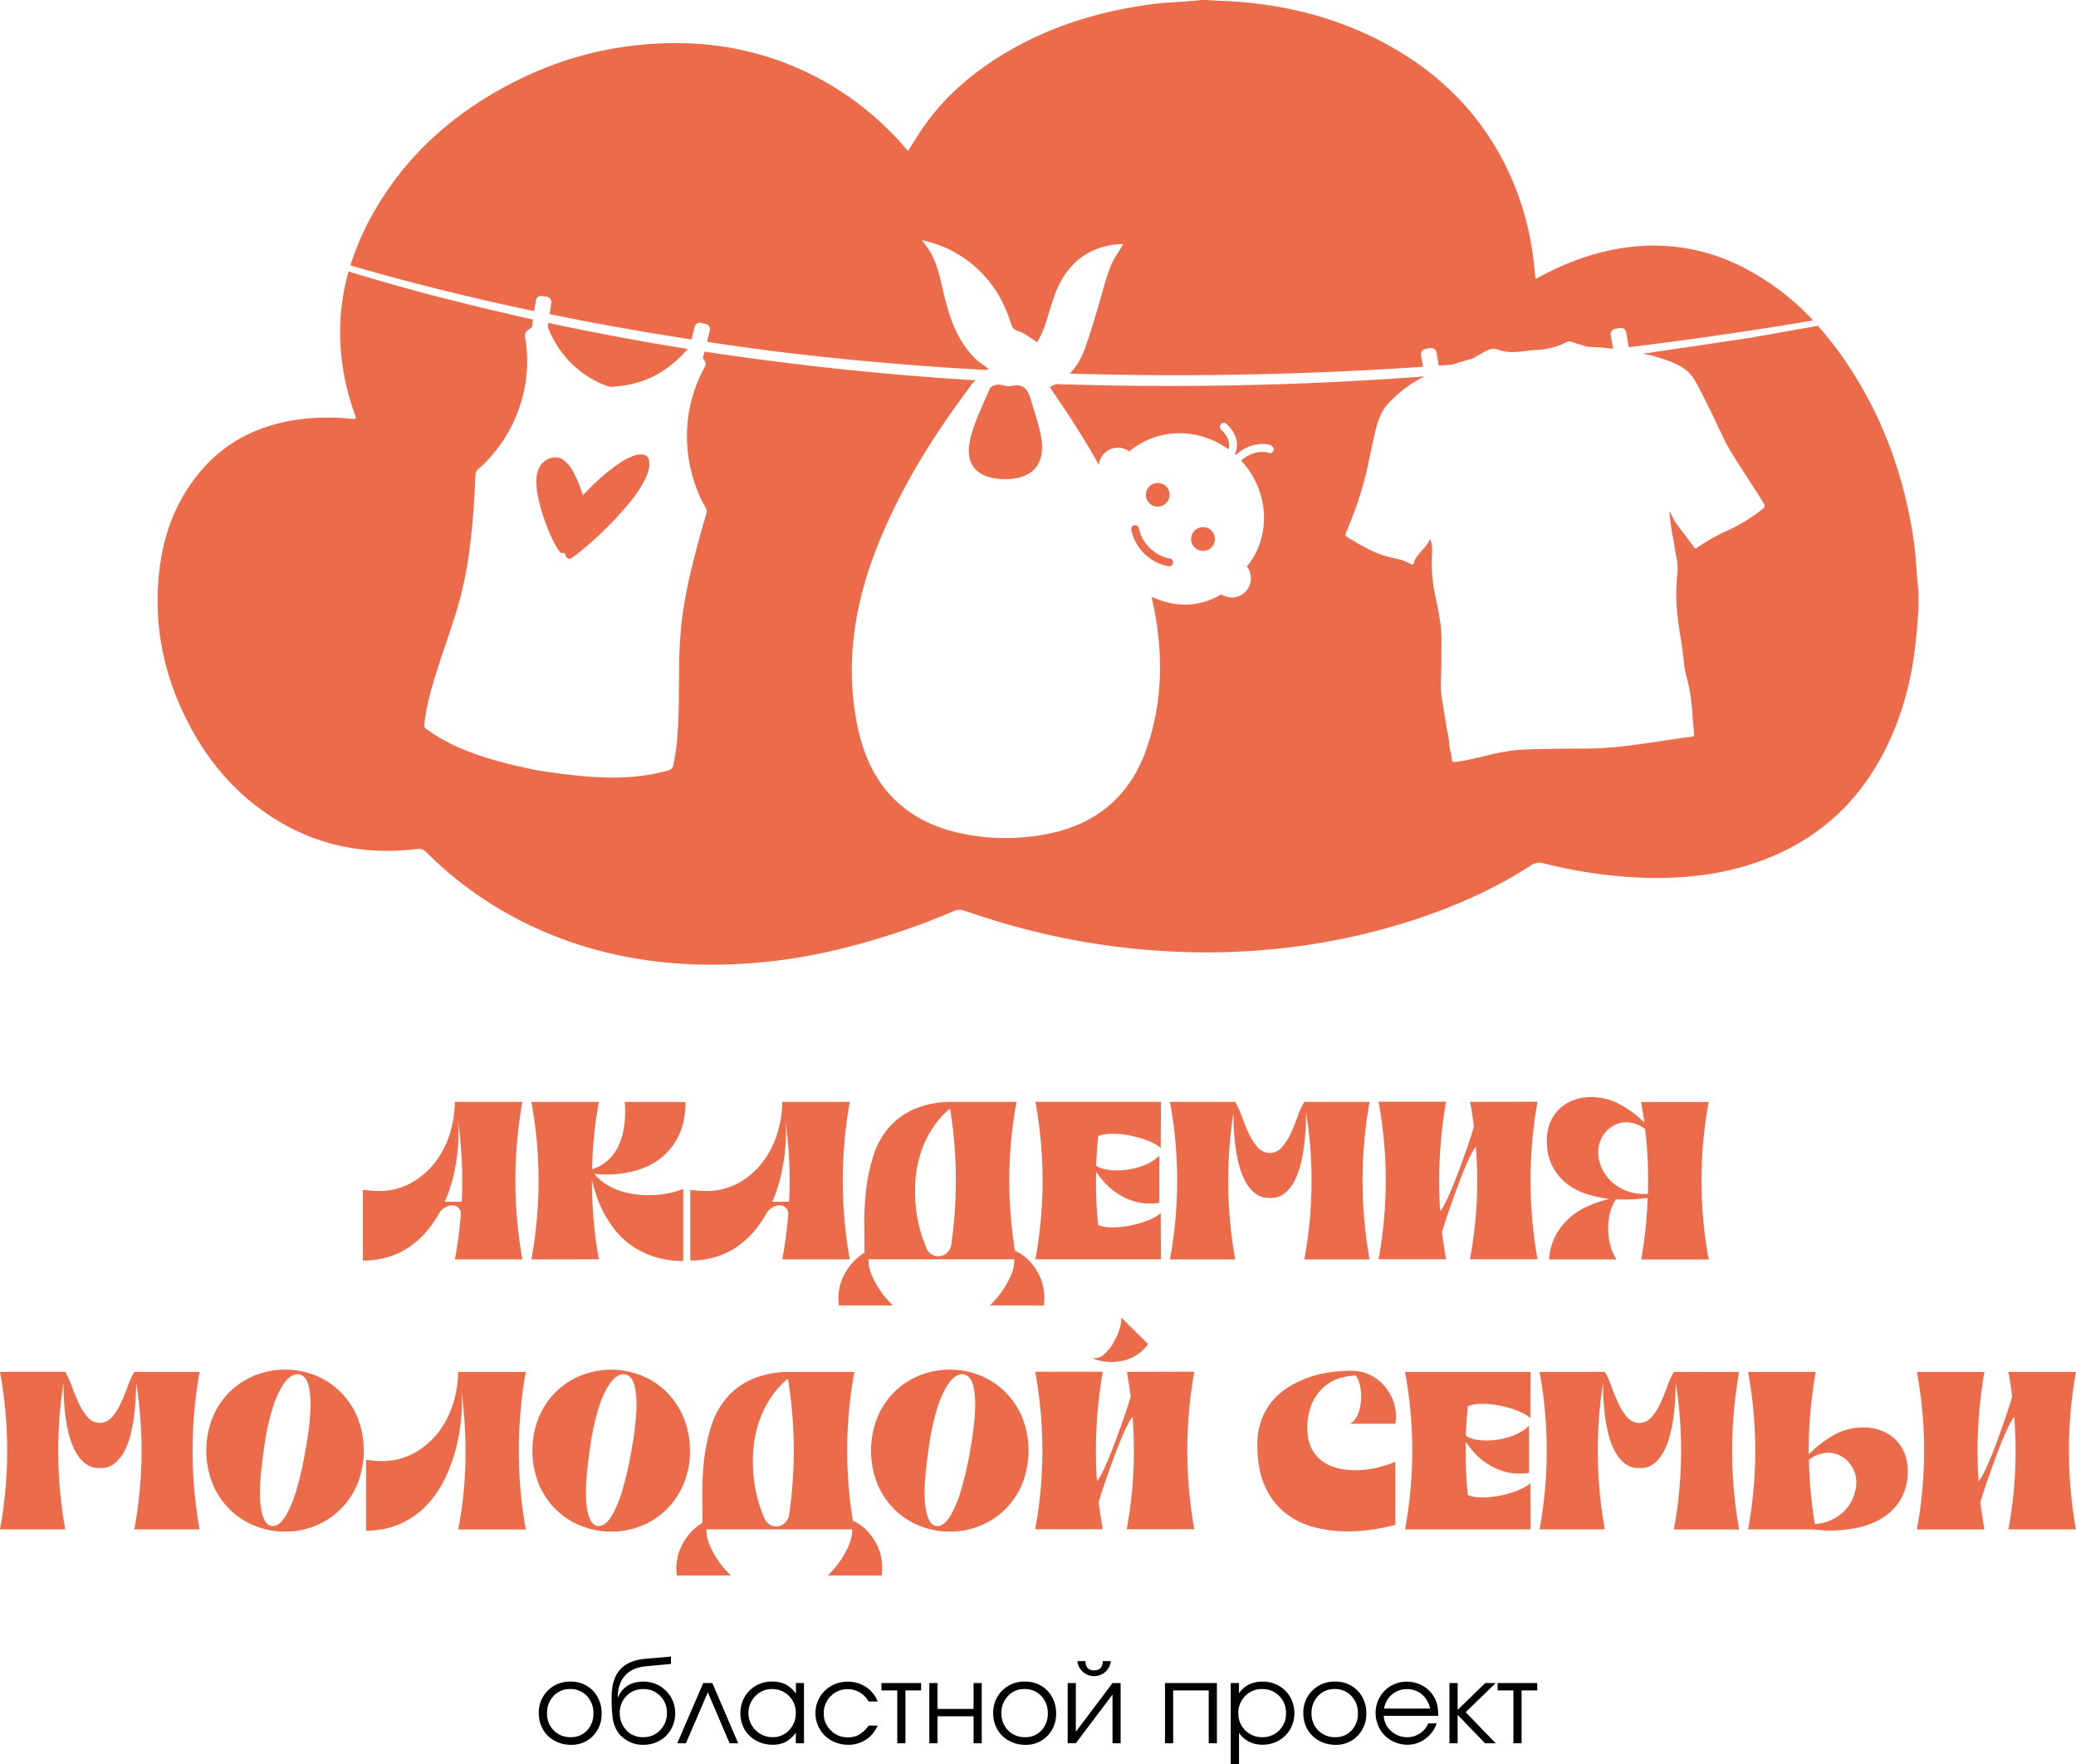 <svg xmlns="http://www.w3.org/2000/svg" viewBox="0 0 1004.71 853.8"><defs><style>.cls-1{fill:#ec6b4a;}.cls-2{fill:#010101;}</style></defs><g id="&#x421;&#x43B;&#x43E;&#x439;_2" data-name="&#x421;&#x43B;&#x43E;&#x439; 2"><g id="&#x421;&#x43B;&#x43E;&#x439;_1-2" data-name="&#x421;&#x43B;&#x43E;&#x439; 1"><path class="cls-1" d="M198.36,603.19a42,42,0,0,0,8.17-7.41,54.66,54.66,0,0,0,6.31-9.25,8.86,8.86,0,0,1,2.94-2.45,7,7,0,0,1,3.16-.82,4.24,4.24,0,0,1,2.73,1,4.15,4.15,0,0,1,1.41,2.83,206.22,206.22,0,0,1-2.94,22.33h32.67a216.65,216.65,0,0,1,0-76.24H220.14a51.6,51.6,0,0,1-2.34,15.09,44.3,44.3,0,0,1-7,13.88,37.9,37.9,0,0,1-11.66,10.18,32,32,0,0,1-16.12,4,45.67,45.67,0,0,1-7.4-.65v34.3a41.16,41.16,0,0,0,12.52-1.8,38.43,38.43,0,0,0,10.24-4.95m20.42-31.69a93.13,93.13,0,0,0,2.12-10.24,87.47,87.47,0,0,0,.93-10,84.42,84.42,0,0,0-.16-9.1q1.31,9.81,1.79,19.61a187.86,187.86,0,0,1-.05,19.71h-8.17a67.83,67.83,0,0,0,3.54-10"></path><path class="cls-1" d="M289.84,609.39q-1.75-9.57-2.56-19.11t-.82-19.22q.87,3.38,2.23,7.63a49.48,49.48,0,0,0,3.7,8.54,57.44,57.44,0,0,0,5.67,8.44A36.11,36.11,0,0,0,306,603a42.34,42.34,0,0,0,10.72,5.17,44.52,44.52,0,0,0,13.94,2V575.31a45.12,45.12,0,0,1-16.88,3.05,47.28,47.28,0,0,1-7.46-.6,39,39,0,0,1-7.18-1.85,30,30,0,0,1-6.37-3.22,22,22,0,0,1-5.12-4.68,54.64,54.64,0,0,0,6.1.33,52.69,52.69,0,0,0,13.72-1.85,34.37,34.37,0,0,0,12.25-6,30.86,30.86,0,0,0,8.71-10.89q3.31-6.69,3.32-16.39h-29.4a51.91,51.91,0,0,1-.38,12.47,32.65,32.65,0,0,1-3,9.53,21,21,0,0,1-5.22,6.65,21.94,21.94,0,0,1-7.19,3.92,204,204,0,0,1,3.27-32.57H257.17a210.47,210.47,0,0,1,0,76.23Z"></path><path class="cls-1" d="M356.81,603.19a42,42,0,0,0,8.17-7.41,54.66,54.66,0,0,0,6.31-9.25,8.76,8.76,0,0,1,2.94-2.45,7,7,0,0,1,3.16-.82,4.19,4.19,0,0,1,2.72,1,4.12,4.12,0,0,1,1.42,2.83,206.22,206.22,0,0,1-2.94,22.33h32.67a216.65,216.65,0,0,1,0-76.24H378.59a51.6,51.6,0,0,1-2.34,15.09,44.12,44.12,0,0,1-7,13.88,37.75,37.75,0,0,1-11.65,10.18,32,32,0,0,1-16.12,4,45.67,45.67,0,0,1-7.4-.65v34.3a41.16,41.16,0,0,0,12.52-1.8,38.43,38.43,0,0,0,10.24-4.95m20.42-31.69a93.13,93.13,0,0,0,2.12-10.24,87.47,87.47,0,0,0,.93-10,81.81,81.81,0,0,0-.17-9.1q1.32,9.81,1.8,19.61a187.86,187.86,0,0,1-.05,19.71h-8.17a67.83,67.83,0,0,0,3.54-10"></path><path class="cls-1" d="M406,631.72h26.14a44.58,44.58,0,0,1-4-4.36,47.49,47.49,0,0,1-3.65-5.22,40.55,40.55,0,0,1-2.77-5.56,18.2,18.2,0,0,1-1.36-5.33,11.46,11.46,0,0,1,0-1.85h70.47a11.46,11.46,0,0,1,0,1.85,18.2,18.2,0,0,1-1.36,5.33,40.55,40.55,0,0,1-2.77,5.56,47.49,47.49,0,0,1-3.65,5.22,44.58,44.58,0,0,1-4,4.36h26.14a26.1,26.1,0,0,0-1.31-12.47,27.15,27.15,0,0,0-5.22-8.55,23.21,23.21,0,0,0-6.43-5l-1-.5a210.13,210.13,0,0,1,.72-72H464.18c-1.28,0-2.51,0-3.72,0h-1.18v0a45.64,45.64,0,0,0-15.91,3.12A34.63,34.63,0,0,0,430,545.85a39.82,39.82,0,0,0-7.51,14,88.45,88.45,0,0,0-3.38,16.55,140.94,140.94,0,0,0-.81,17.15c.05,4.48.09,8.68.1,12.64a26.76,26.76,0,0,0-5.88,4.89,27.94,27.94,0,0,0-5.22,8.61,24.69,24.69,0,0,0-1.31,12m37.14-61.64a55.3,55.3,0,0,1,3.1-13.94,49.26,49.26,0,0,1,6.86-12.68,41.1,41.1,0,0,1,6.7-7,215.56,215.56,0,0,1,.49,66.49,7,7,0,0,1-2.29,3.63,6.21,6.21,0,0,1-9.2-1.68c-.26-.58-.52-1.16-.77-1.77-.07-.22-.15-.44-.21-.68v.12c-.62-1.52-1.2-3.09-1.73-4.75a68.66,68.66,0,0,1-2.84-13.51,71.72,71.72,0,0,1-.1-14.21"></path><path class="cls-1" d="M561.87,609.39l-.11-22.32a19.22,19.22,0,0,1-4.3,2.67,42.33,42.33,0,0,1-5.83,2.18,57.5,57.5,0,0,1-6.48,1.47,40.46,40.46,0,0,1-6.48.54,20.15,20.15,0,0,1-7.19-1.09,205,205,0,0,1-1-25.92,42.57,42.57,0,0,0,3.92,5.12,32.09,32.09,0,0,0,13.07,8.82,26.22,26.22,0,0,0,9.15,1.53,31.15,31.15,0,0,0,4.46-.33V559.19a16.66,16.66,0,0,1-3.86,3,27.05,27.05,0,0,1-5.12,2.28,37.41,37.41,0,0,1-5.77,1.42,35.75,35.75,0,0,1-5.83.49,26.65,26.65,0,0,1-5.55-.55,13,13,0,0,1-4.47-1.74q.33-7.08,1-14.37a20.15,20.15,0,0,1,7.19-1.09,40.46,40.46,0,0,1,6.48.54,57.5,57.5,0,0,1,6.48,1.47,42.33,42.33,0,0,1,5.83,2.18,19.22,19.22,0,0,1,4.3,2.67l.11-22.33H501.1a210.47,210.47,0,0,1,0,76.23Z"></path><path class="cls-1" d="M621.33,577.76a17.76,17.76,0,0,0,4.79-5.66,35.63,35.63,0,0,0,3.16-8.06,72.86,72.86,0,0,0,1.79-9.15c.4-3.08.67-6.1.82-9s.22-5.5.22-7.68a209.8,209.8,0,0,1-.87,71.23h31.58a216.65,216.65,0,0,1,0-76.24H631.24a41,41,0,0,0-3.27,7.19c-1,2.83-2.12,5.54-3.32,8.11a27.19,27.19,0,0,1-4.2,6.59,7.88,7.88,0,0,1-5.88,2.84,8,8,0,0,1-6-2.84,27.48,27.48,0,0,1-4.19-6.59c-1.2-2.57-2.3-5.28-3.32-8.11a42.53,42.53,0,0,0-3.27-7.19H566.22a209.93,209.93,0,0,1,0,76.24H597.8a215.6,215.6,0,0,1-.87-70.9q0,3.27.22,7.62c.14,2.91.42,5.88.82,8.93a69.47,69.47,0,0,0,1.79,9,34.08,34.08,0,0,0,3.16,7.95,17.75,17.75,0,0,0,4.79,5.61,10.43,10.43,0,0,0,6.75,2,10.23,10.23,0,0,0,6.87-1.91"></path><path class="cls-1" d="M711.49,533.16c.37,2,.71,4.05,1,6.05s.6,4,.82,6c-.51,1.74-1.19,3.89-2,6.43s-1.76,5.22-2.78,8.06-2.07,5.68-3.15,8.54-2.16,5.54-3.22,8-2,4.57-2.94,6.32a15.72,15.72,0,0,1-2.23,3.48,221.43,221.43,0,0,1-.16-26.52,225.16,225.16,0,0,1,3-26.41H667.17a209.93,209.93,0,0,1,0,76.24h32.67q-1.08-6.54-2-13.07.76-2.51,2-6.32c.83-2.54,1.76-5.23,2.77-8.06s2.07-5.72,3.16-8.66,2.16-5.66,3.21-8.16,2.05-4.67,3-6.48a20.22,20.22,0,0,1,2.28-3.71,207.3,207.3,0,0,1,.39,27.28,212.37,212.37,0,0,1-3.22,27.18h32.67a217.28,217.28,0,0,1,0-76.24Z"></path><path class="cls-1" d="M758.21,572.75a31.16,31.16,0,0,0,9.53,5,57,57,0,0,0,11.16,2.39,66.39,66.39,0,0,0-9,2.89,35.33,35.33,0,0,0-9.09,5.28,31.77,31.77,0,0,0-7.36,8.49,29,29,0,0,0-3.75,12.64h32.67a21.32,21.32,0,0,1-3-6.7,31.81,31.81,0,0,1-1.08-7.9,31,31,0,0,1,.87-7.84,19.53,19.53,0,0,1,2.88-6.64q3.93.21,7.84,0a70.62,70.62,0,0,0,7.52-.7c-.15,5-.49,10-1,14.91s-1.25,9.91-2.12,14.92h32.67a209.88,209.88,0,0,1,0-76.23H794.26c.29,1.67.56,3.33.82,5s.49,3.28.7,4.95a51.34,51.34,0,0,0-11.7-8.76A29,29,0,0,0,770,530.88a23.71,23.71,0,0,0-8.54,1.52,20.31,20.31,0,0,0-6.92,4.36,18.78,18.78,0,0,0-4.52,7,23.71,23.71,0,0,0-1.36,9.42,25.64,25.64,0,0,0,2.83,11.49,25.14,25.14,0,0,0,6.75,8.06m15.68-18.9a16.46,16.46,0,0,1,1.69-4,13.82,13.82,0,0,1,2.83-3.43,15,15,0,0,1,3.81-2.4,11.43,11.43,0,0,1,4.63-.93,15.19,15.19,0,0,1,4.47.71,18,18,0,0,1,4.79,2.45q1,7.85,1.31,15.68t.11,15.8a24.32,24.32,0,0,1-12.15-2.18,22.1,22.1,0,0,1-7.78-6.21,19.4,19.4,0,0,1-3.71-8,16.4,16.4,0,0,1,0-7.52"></path><path class="cls-1" d="M65,663.85A41.66,41.66,0,0,0,61.75,671c-1,2.84-2.13,5.54-3.33,8.12a27.26,27.26,0,0,1-4.19,6.59,7.94,7.94,0,0,1-5.88,2.83,8,8,0,0,1-6-2.83,27.57,27.57,0,0,1-4.19-6.59c-1.2-2.58-2.31-5.28-3.32-8.12a42.4,42.4,0,0,0-3.27-7.18H0A210.48,210.48,0,0,1,3.48,702,210.68,210.68,0,0,1,0,740.08H31.58a214.88,214.88,0,0,1-.87-70.9q0,3.27.22,7.62t.81,8.94a69.69,69.69,0,0,0,1.8,9,34.08,34.08,0,0,0,3.16,8,17.64,17.64,0,0,0,4.79,5.61,10.43,10.43,0,0,0,6.75,2,10.15,10.15,0,0,0,6.86-1.91,17.66,17.66,0,0,0,4.8-5.66,35.63,35.63,0,0,0,3.15-8.06,71.14,71.14,0,0,0,1.8-9.15c.4-3.08.67-6.1.82-9s.21-5.5.21-7.67a211.11,211.11,0,0,1,2.62,35.66A210.72,210.72,0,0,1,65,740.08H96.6a216.59,216.59,0,0,1,0-76.23Z"></path><path class="cls-1" d="M164.93,673.7a37.14,37.14,0,0,0-12.14-8.06,39.52,39.52,0,0,0-29.62,0A37.08,37.08,0,0,0,111,673.7a37.73,37.73,0,0,0-8.16,12.36,43.64,43.64,0,0,0,0,31.8A37.73,37.73,0,0,0,111,730.22a36.92,36.92,0,0,0,12.15,8.06,39.39,39.39,0,0,0,29.62,0,37,37,0,0,0,12.14-8.06,37.91,37.91,0,0,0,8.17-12.36,43.77,43.77,0,0,0,0-31.8,37.91,37.91,0,0,0-8.17-12.36M150.23,682A134.71,134.71,0,0,1,148,700.87a165.76,165.76,0,0,1-4.68,20.64,56.3,56.3,0,0,1-4.68,11.38c-1.53,2.54-2.9,4.14-4.14,4.79a4.93,4.93,0,0,1-3.05.76,4.15,4.15,0,0,1-1.69-.71,5.62,5.62,0,0,1-1.74-2.12,16.65,16.65,0,0,1-1.41-4.19,40.05,40.05,0,0,1-.77-7,88,88,0,0,1,.38-10.62c.37-4.18,1-9.17,1.86-15a111.39,111.39,0,0,1,4.24-18.62,44.4,44.4,0,0,1,4.79-10.29c1.6-2.29,3.07-3.7,4.42-4.25a4.55,4.55,0,0,1,5.71.77c.94.76,1.71,2.37,2.29,4.84a45.27,45.27,0,0,1,.71,10.73"></path><path class="cls-1" d="M221.72,663.85a51.59,51.59,0,0,1-2.34,15.08,44.43,44.43,0,0,1-7,13.88A37.91,37.91,0,0,1,200.7,703a32,32,0,0,1-16.12,4,45.67,45.67,0,0,1-7.4-.65v34.3a39.58,39.58,0,0,0,16.55-3.27,40.44,40.44,0,0,0,12.47-8.71A49.23,49.23,0,0,0,215,716.17a78.25,78.25,0,0,0,5.5-14.59,88,88,0,0,0,2.66-15,78.4,78.4,0,0,0,.11-13.66,218,218,0,0,1,2,33.7,200.17,200.17,0,0,1-3.48,33.49h32.67a216.59,216.59,0,0,1,0-76.23Z"></path><path class="cls-1" d="M333.89,702a40.88,40.88,0,0,0-3-15.9,37.91,37.91,0,0,0-8.17-12.36,37,37,0,0,0-12.14-8.06,39.52,39.52,0,0,0-29.62,0,36.93,36.93,0,0,0-12.14,8.06,37.91,37.91,0,0,0-8.17,12.36,43.77,43.77,0,0,0,0,31.8,37.91,37.91,0,0,0,8.17,12.36A36.77,36.77,0,0,0,281,738.28a39.39,39.39,0,0,0,29.62,0,36.88,36.88,0,0,0,12.14-8.06,37.91,37.91,0,0,0,8.17-12.36,40.88,40.88,0,0,0,3-15.9M308,682a134.43,134.43,0,0,1-2.23,18.89,169.47,169.47,0,0,1-4.68,20.64,55.65,55.65,0,0,1-4.69,11.38q-2.28,3.81-4.13,4.79a5,5,0,0,1-3.05.76,4.1,4.1,0,0,1-1.69-.71,5.44,5.44,0,0,1-1.74-2.12,16.61,16.61,0,0,1-1.42-4.19,40.19,40.19,0,0,1-.76-7,88,88,0,0,1,.38-10.62q.54-6.27,1.85-15a110.26,110.26,0,0,1,4.25-18.62,43.58,43.58,0,0,1,4.79-10.29c1.6-2.29,3.07-3.7,4.41-4.25a4.56,4.56,0,0,1,5.72.77q1.41,1.14,2.28,4.84A44.74,44.74,0,0,1,308,682"></path><path class="cls-1" d="M420.24,741.38a23.33,23.33,0,0,0-6.42-5l-1.06-.5a210.43,210.43,0,0,1,.73-72H385.72c-1.28,0-2.51,0-3.73,0h-1.17a0,0,0,0,0,0,0A45.64,45.64,0,0,0,364.92,667a34.55,34.55,0,0,0-13.34,9.53,39.66,39.66,0,0,0-7.51,14,87.82,87.82,0,0,0-3.38,16.55,143.1,143.1,0,0,0-.82,17.15q.09,6.72.11,12.65a26.42,26.42,0,0,0-5.88,4.88,28,28,0,0,0-5.23,8.61,24.81,24.81,0,0,0-1.3,12H353.7a43.43,43.43,0,0,1-4-4.36,46.16,46.16,0,0,1-3.65-5.22,40.62,40.62,0,0,1-2.78-5.56,18.77,18.77,0,0,1-1.36-5.33,11.42,11.42,0,0,1,0-1.85h70.47a11.46,11.46,0,0,1,0,1.85,18.77,18.77,0,0,1-1.36,5.33,39.51,39.51,0,0,1-2.78,5.56,46.16,46.16,0,0,1-3.65,5.22,42.26,42.26,0,0,1-4,4.36h26.14a26.23,26.23,0,0,0-1.31-12.47,27,27,0,0,0-5.23-8.55m-38.38-7.77a7,7,0,0,1-2.29,3.64,6,6,0,0,1-7.73,0,6.27,6.27,0,0,1-1.47-1.68c-.26-.58-.52-1.17-.77-1.77-.07-.23-.16-.45-.22-.69v.12c-.61-1.52-1.2-3.09-1.73-4.75a68.7,68.7,0,0,1-2.83-13.5,71.82,71.82,0,0,1-.11-14.22,55.42,55.42,0,0,1,3.11-13.94,49.26,49.26,0,0,1,6.86-12.68,41.08,41.08,0,0,1,6.7-7,215.56,215.56,0,0,1,.49,66.49"></path><path class="cls-1" d="M486.62,673.7a37.08,37.08,0,0,0-12.15-8.06,39.52,39.52,0,0,0-29.62,0,37,37,0,0,0-12.14,8.06,37.91,37.91,0,0,0-8.17,12.36,43.77,43.77,0,0,0,0,31.8,37.91,37.91,0,0,0,8.17,12.36,36.88,36.88,0,0,0,12.14,8.06,39.39,39.39,0,0,0,29.62,0,36.92,36.92,0,0,0,12.15-8.06,37.88,37.88,0,0,0,8.16-12.36,43.63,43.63,0,0,0,0-31.8,37.88,37.88,0,0,0-8.16-12.36M471.91,682a134.43,134.43,0,0,1-2.23,18.89A165.76,165.76,0,0,1,465,721.51a56.3,56.3,0,0,1-4.68,11.38q-2.29,3.81-4.14,4.79a4.94,4.94,0,0,1-3.05.76,4.15,4.15,0,0,1-1.69-.71,5.44,5.44,0,0,1-1.74-2.12,16.61,16.61,0,0,1-1.42-4.19,40.19,40.19,0,0,1-.76-7,88,88,0,0,1,.38-10.62q.54-6.27,1.85-15A111.25,111.25,0,0,1,454,680.18a44,44,0,0,1,4.79-10.29c1.6-2.29,3.07-3.7,4.41-4.25a4.56,4.56,0,0,1,5.72.77q1.41,1.14,2.29,4.84a45.37,45.37,0,0,1,.7,10.73"></path><path class="cls-1" d="M545.37,663.85c.36,2,.71,4,1,6s.6,4,.82,6q-.76,2.63-2,6.43c-.83,2.54-1.76,5.23-2.77,8.06s-2.07,5.68-3.16,8.55-2.16,5.53-3.21,8-2,4.57-2.94,6.32a15.65,15.65,0,0,1-2.24,3.48,223.55,223.55,0,0,1,2.83-52.92H501a209.88,209.88,0,0,1,0,76.23h32.67q-1.08-6.54-2-13.07.76-2.5,2-6.32t2.78-8.06q1.51-4.25,3.15-8.65c1.09-2.94,2.16-5.67,3.22-8.17s2.05-4.67,3-6.48a19.6,19.6,0,0,1,2.29-3.7,207.87,207.87,0,0,1-2.83,54.45H578a216.59,216.59,0,0,1,0-76.23Z"></path><path class="cls-1" d="M538.67,650.12a23,23,0,0,1-4.25,5.12,7.06,7.06,0,0,1-4.63,2.07,5.87,5.87,0,0,1-1.41-.22,14.81,14.81,0,0,0,3.43,1.26,22.89,22.89,0,0,0,6,.7,27.48,27.48,0,0,0,4.52-.38,20.18,20.18,0,0,0,4.68-1.36,20.89,20.89,0,0,0,4.58-2.67,20.35,20.35,0,0,0,4.08-4.19l-13-12.85a17.31,17.31,0,0,1-1,6,30.14,30.14,0,0,1-3.05,6.47"></path><path class="cls-1" d="M669.51,670.11a21.59,21.59,0,0,0-6.75-4.9,17.78,17.78,0,0,0-6.64-1.8,69.6,69.6,0,0,0-10.18.33,55,55,0,0,0-10.68,2.17,52.39,52.39,0,0,0-10.13,4.36,34.73,34.73,0,0,0-8.55,6.75,30.76,30.76,0,0,0-5.87,9.53,33.82,33.82,0,0,0-2.18,12.58q0,12.09,3.7,20.15a34.22,34.22,0,0,0,9.86,12.9,37.29,37.29,0,0,0,14,6.86,64.68,64.68,0,0,0,16.12,2,81,81,0,0,0,11.87-.87,102.29,102.29,0,0,0,11.21-2.29V707.41a60.49,60.49,0,0,1-9.47,2.94,45.49,45.49,0,0,1-9.8,1.09,35.13,35.13,0,0,1-8.66-1,21.72,21.72,0,0,1-7.19-3.21,17.09,17.09,0,0,1-5.06-5.61,19,19,0,0,1-2.29-8.22,30.84,30.84,0,0,1,1.64-13,23.2,23.2,0,0,1,5.49-8.54,20.9,20.9,0,0,1,7.79-4.74,26.18,26.18,0,0,1,8.39-1.47v-.11a14.71,14.71,0,0,1,2.23,5.83,25.78,25.78,0,0,1,.27,6.91,20.47,20.47,0,0,1-1.63,6.43,9,9,0,0,1-3.49,4.24h21.78a21.58,21.58,0,0,0-.92-10.83,23.52,23.52,0,0,0-4.85-7.95"></path><path class="cls-1" d="M717.54,679.31a40.46,40.46,0,0,1,6.48.54,55.42,55.42,0,0,1,6.48,1.48,40.48,40.48,0,0,1,5.82,2.17,18.77,18.77,0,0,1,4.3,2.67l.11-22.32H680a210.47,210.47,0,0,1,0,76.23h60.76l-.11-22.33a18.1,18.1,0,0,1-4.3,2.67,40.48,40.48,0,0,1-5.82,2.18,53.44,53.44,0,0,1-6.48,1.47,40.46,40.46,0,0,1-6.48.54,20.15,20.15,0,0,1-7.19-1.09,205,205,0,0,1-1-25.92,41.55,41.55,0,0,0,3.92,5.12,31.91,31.91,0,0,0,13.07,8.82,26.22,26.22,0,0,0,9.15,1.53,31.15,31.15,0,0,0,4.46-.33V689.87a16.87,16.87,0,0,1-3.86,3,27.73,27.73,0,0,1-5.12,2.29,38.42,38.42,0,0,1-5.78,1.41,35.53,35.53,0,0,1-5.82.49,27.36,27.36,0,0,1-5.55-.54,13.1,13.1,0,0,1-4.47-1.75c.22-4.71.54-9.51,1-14.37a20.15,20.15,0,0,1,7.19-1.09"></path><path class="cls-1" d="M810.1,663.85a41.66,41.66,0,0,0-3.26,7.18c-1,2.84-2.13,5.54-3.33,8.12a27.26,27.26,0,0,1-4.19,6.59,7.94,7.94,0,0,1-5.88,2.83,8,8,0,0,1-6-2.83,27.57,27.57,0,0,1-4.19-6.59c-1.2-2.58-2.31-5.28-3.32-8.12a42.4,42.4,0,0,0-3.27-7.18H745.09a210.47,210.47,0,0,1,0,76.23h31.58a214.88,214.88,0,0,1-.87-70.9q0,3.27.22,7.62t.81,8.94a69.69,69.69,0,0,0,1.8,9,34.08,34.08,0,0,0,3.16,8,17.64,17.64,0,0,0,4.79,5.61,10.43,10.43,0,0,0,6.75,2,10.15,10.15,0,0,0,6.86-1.91,17.66,17.66,0,0,0,4.8-5.66,35.63,35.63,0,0,0,3.15-8.06,71.14,71.14,0,0,0,1.8-9.15c.4-3.08.67-6.1.82-9s.21-5.5.21-7.67a209.07,209.07,0,0,1-.87,71.22h31.58a217.23,217.23,0,0,1,0-76.23Z"></path><path class="cls-1" d="M917.37,696.62a20.53,20.53,0,0,0-6.92-4.35,23.6,23.6,0,0,0-8.55-1.53,28.87,28.87,0,0,0-14.53,3.76,54.93,54.93,0,0,0-12,9.31q-.11-10.12.77-20.09t2.61-19.87H846a210.47,210.47,0,0,1,0,76.23h31.47c1.38.14,2.76.27,4.14.38s2.79.16,4.25.16a63.63,63.63,0,0,0,13.34-1.41,36.65,36.65,0,0,0,11.81-4.69A26.55,26.55,0,0,0,919.6,726a26,26,0,0,0,3.65-12.9,23.83,23.83,0,0,0-1.36-9.42,18.74,18.74,0,0,0-4.52-7m-19.33,24a20.29,20.29,0,0,1-3,7.46,21,21,0,0,1-6.48,6.21,22.69,22.69,0,0,1-10.24,3.15c-.87-5.23-1.52-10.41-2-15.57s-.72-10.35-.87-15.57a16.92,16.92,0,0,1,4.9-2.62,15.34,15.34,0,0,1,4.58-.76,11.78,11.78,0,0,1,4.68.93,13.61,13.61,0,0,1,3.87,2.45,15,15,0,0,1,2.83,3.43,15.14,15.14,0,0,1,1.68,4,16.34,16.34,0,0,1,.06,6.92"></path><path class="cls-1" d="M1004.71,663.85H972c.36,2,.71,4,1,6s.6,4,.82,6q-.76,2.63-2,6.43c-.83,2.54-1.76,5.23-2.77,8.06S967,696.1,965.94,699s-2.16,5.53-3.21,8-2,4.57-2.94,6.32a15.65,15.65,0,0,1-2.24,3.48,223.55,223.55,0,0,1,2.83-52.92H927.71a209.88,209.88,0,0,1,0,76.23h32.67q-1.08-6.54-2-13.07.76-2.5,2-6.32t2.78-8.06q1.51-4.25,3.15-8.65c1.09-2.94,2.16-5.67,3.22-8.17s2-4.67,3-6.48a19.6,19.6,0,0,1,2.29-3.7A207.87,207.87,0,0,1,972,740.08h32.67a216.59,216.59,0,0,1,0-76.23"></path><path class="cls-2" d="M276.2,813.72a14.92,14.92,0,0,1,7.66,2,14,14,0,0,1,5.36,5.5,15.9,15.9,0,0,1,1.94,7.86A15,15,0,0,1,287,840a14.25,14.25,0,0,1-10.65,4.32,16.12,16.12,0,0,1-8-2,14.31,14.31,0,0,1-5.58-5.47,15.22,15.22,0,0,1-2-7.8,14.81,14.81,0,0,1,4.37-11,15.11,15.11,0,0,1,11.09-4.34m-.31,3.62a10.53,10.53,0,0,0-8,3.35,11.72,11.72,0,0,0-3.17,8.39,11.28,11.28,0,0,0,3.25,8.28,11.09,11.09,0,0,0,8.2,3.27,10.43,10.43,0,0,0,7.9-3.24,11.51,11.51,0,0,0,3.08-8.26,11.78,11.78,0,0,0-3.17-8.47,10.77,10.77,0,0,0-8.12-3.32"></path><path class="cls-2" d="M324.73,805.19l-12.1,1.12q-6.66.65-10.11,4.49t-3.58,10.5l.16.05a12.37,12.37,0,0,1,1.63-2.88,12.08,12.08,0,0,1,2.48-2.4,11.57,11.57,0,0,1,3.58-1.72,16,16,0,0,1,4.62-.63,15.5,15.5,0,0,1,6,1.19A15.08,15.08,0,0,1,326.76,829a15.44,15.44,0,0,1-2,7.83,14.51,14.51,0,0,1-5.53,5.49,15.79,15.79,0,0,1-7.87,2,14.78,14.78,0,0,1-8.64-2.58,15.37,15.37,0,0,1-2.55-2.15,11.42,11.42,0,0,1-1.81-2.53,17.1,17.1,0,0,1-1.21-2.88,20,20,0,0,1-.72-3.54c-.16-1.38-.27-2.76-.34-4.14s-.09-3.05-.09-5q0-8.9,4-13.48t12.32-5.33l12.41-1.07Zm-13.48,35.44a11,11,0,0,0,8.21-3.37,11.5,11.5,0,0,0,3.3-8.39,11.21,11.21,0,0,0-3.27-8.22,11,11,0,0,0-8.18-3.31,10.87,10.87,0,0,0-8.1,3.33,11.28,11.28,0,0,0-3.25,8.2,11.78,11.78,0,0,0,3.17,8.41,10.72,10.72,0,0,0,8.12,3.35"></path><polygon class="cls-2" points="357.27 843.58 353.1 843.58 342.56 818.9 331.95 843.58 327.78 843.58 340.32 814.43 344.75 814.43 357.27 843.58"></polygon><path class="cls-2" d="M389.09,814.43v29.14h-3.95v-5.12a14.89,14.89,0,0,1-4.91,4.47,13.3,13.3,0,0,1-6.28,1.36,16.38,16.38,0,0,1-8-2,14.32,14.32,0,0,1-5.61-5.44,15.16,15.16,0,0,1-2-7.79,15.47,15.47,0,0,1,2-7.83,14.46,14.46,0,0,1,5.51-5.52,15.51,15.51,0,0,1,7.84-2,14.35,14.35,0,0,1,6.57,1.4,13.82,13.82,0,0,1,4.93,4.46v-5.15Zm-15.51,2.91a10.77,10.77,0,0,0-8,3.39,11.69,11.69,0,0,0,8.31,19.9,10.65,10.65,0,0,0,8-3.37,11.54,11.54,0,0,0,3.24-8.34,11.31,11.31,0,0,0-11.56-11.58"></path><path class="cls-2" d="M420.35,835h4.48a26.48,26.48,0,0,1-2.29,3.7,13.17,13.17,0,0,1-2.5,2.44,14.91,14.91,0,0,1-9.5,3.15,16.44,16.44,0,0,1-8.07-2,14.79,14.79,0,0,1-5.72-5.54,15,15,0,0,1-2.09-7.8,14.73,14.73,0,0,1,2.07-7.67,15,15,0,0,1,5.66-5.51,15.92,15.92,0,0,1,7.89-2,15.61,15.61,0,0,1,8.83,2.58,14.74,14.74,0,0,1,5.66,7h-4.42a12.17,12.17,0,0,0-4.29-4.4,11.22,11.22,0,0,0-5.83-1.54,11.06,11.06,0,0,0-8.21,3.39,11.34,11.34,0,0,0-3.35,8.3,11.12,11.12,0,0,0,3.4,8.23,11.32,11.32,0,0,0,8.31,3.37,10.69,10.69,0,0,0,5.4-1.3,15.75,15.75,0,0,0,4.57-4.34"></path><polygon class="cls-2" points="445.78 817.99 438.2 817.99 438.2 843.58 434.25 843.58 434.25 817.99 426.6 817.99 426.6 814.43 445.78 814.43 445.78 817.99"></polygon><polygon class="cls-2" points="475.13 843.58 471.18 843.58 471.18 830.51 453.71 830.51 453.71 843.58 449.76 843.58 449.76 814.43 453.71 814.43 453.71 826.95 471.18 826.95 471.18 814.43 475.13 814.43 475.13 843.58"></polygon><path class="cls-2" d="M496.16,813.72a14.92,14.92,0,0,1,7.66,2,14.13,14.13,0,0,1,5.37,5.5,16,16,0,0,1,1.93,7.86A15,15,0,0,1,506.91,840a14.25,14.25,0,0,1-10.65,4.32,16.12,16.12,0,0,1-8-2,14.31,14.31,0,0,1-5.58-5.47,15.22,15.22,0,0,1-2-7.8,14.81,14.81,0,0,1,4.37-11,15.11,15.11,0,0,1,11.09-4.34m-.31,3.62a10.53,10.53,0,0,0-8,3.35,11.72,11.72,0,0,0-3.17,8.39,11.28,11.28,0,0,0,3.25,8.28,11.09,11.09,0,0,0,8.2,3.27,10.43,10.43,0,0,0,7.9-3.24,11.51,11.51,0,0,0,3.08-8.26,11.78,11.78,0,0,0-3.17-8.47,10.77,10.77,0,0,0-8.12-3.32"></path><path class="cls-2" d="M538.42,814.43h3.93v29.14h-3.93V820l-17.75,23.55h-3.95V814.43h3.95V838Zm-17-10.62h3.93c0,3,1.39,4.48,4.16,4.48s4.17-1.5,4.17-4.48h3.93a8.14,8.14,0,0,1-16.19,0"></path><polygon class="cls-2" points="588.94 843.58 584.98 843.58 584.98 817.99 567.78 817.99 567.78 843.58 563.82 843.58 563.82 814.43 588.94 814.43 588.94 843.58"></polygon><path class="cls-2" d="M595.63,814.43h4v5a12,12,0,0,1,4.75-4.24,14.87,14.87,0,0,1,6.7-1.46,15.43,15.43,0,0,1,7.81,2,14.67,14.67,0,0,1,5.53,5.5,15.92,15.92,0,0,1,0,15.54,14.59,14.59,0,0,1-5.58,5.5,15.68,15.68,0,0,1-7.85,2,14.21,14.21,0,0,1-6.52-1.47,13,13,0,0,1-4.83-4.26V853.8h-4Zm15.09,2.91a10.89,10.89,0,0,0-8.12,3.39,11.42,11.42,0,0,0-3.3,8.3,11.39,11.39,0,0,0,11.58,11.6,11.24,11.24,0,0,0,11.5-11.5,11.54,11.54,0,0,0-3.29-8.47,11.3,11.3,0,0,0-8.37-3.32"></path><path class="cls-2" d="M646.29,813.72a15,15,0,0,1,7.67,2,14.1,14.1,0,0,1,5.36,5.5,16,16,0,0,1,1.94,7.86A15,15,0,0,1,657,840a14.23,14.23,0,0,1-10.64,4.32,16.1,16.1,0,0,1-8-2,14.41,14.41,0,0,1-5.59-5.47,15.31,15.31,0,0,1-2-7.8,14.77,14.77,0,0,1,4.37-11,15.08,15.08,0,0,1,11.08-4.34m-.31,3.62a10.53,10.53,0,0,0-8,3.35,11.69,11.69,0,0,0-3.18,8.39,11.28,11.28,0,0,0,3.26,8.28,11.08,11.08,0,0,0,8.19,3.27,10.4,10.4,0,0,0,7.9-3.24,11.48,11.48,0,0,0,3.09-8.26,11.75,11.75,0,0,0-3.18-8.47,10.74,10.74,0,0,0-8.12-3.32"></path><path class="cls-2" d="M696.05,830.3H669.69a10.38,10.38,0,0,0,3.54,7.33,11.24,11.24,0,0,0,7.81,3,11,11,0,0,0,6.14-1.83,10.29,10.29,0,0,0,4-4.83h4.12a15.33,15.33,0,0,1-5.52,7.46,14.35,14.35,0,0,1-8.67,2.85,15.5,15.5,0,0,1-6-1.2,15.19,15.19,0,0,1-4.91-3.25,15,15,0,0,1-3.26-4.92,15.64,15.64,0,0,1-1.19-6,15,15,0,0,1,2-7.65,14.68,14.68,0,0,1,5.46-5.49,14.92,14.92,0,0,1,7.63-2,15.43,15.43,0,0,1,7.95,2.13,14.49,14.49,0,0,1,6.88,9.59,25.18,25.18,0,0,1,.39,4.85m-26.25-3.56h22.32a12.12,12.12,0,0,0-4-6.87,11,11,0,0,0-7.27-2.53,10.76,10.76,0,0,0-7.18,2.59,11.44,11.44,0,0,0-3.85,6.81"></path><polygon class="cls-2" points="701.49 814.43 705.45 814.43 705.45 827.41 718.77 814.43 723.88 814.43 709.33 828.53 723.88 843.58 718.72 843.58 705.45 829.83 705.45 843.58 701.49 843.58 701.49 814.43"></polygon><polygon class="cls-2" points="743.97 817.99 736.39 817.99 736.39 843.58 732.44 843.58 732.44 817.99 724.79 817.99 724.79 814.43 743.97 814.43 743.97 817.99"></polygon><path class="cls-1" d="M314.15,222.82a3.53,3.53,0,0,0-3.24-2.88,9.19,9.19,0,0,0-4,.54A28.82,28.82,0,0,0,300,224a94.71,94.71,0,0,0-14.89,12.59c-1,1-2,2-3,3.1-.31-.91-.6-1.76-.9-2.62a54.75,54.75,0,0,0-3.73-8.66,18.09,18.09,0,0,0-4.07-5.25,6.69,6.69,0,0,0-4.7-1.82,8.87,8.87,0,0,0-7.84,5.24,12.88,12.88,0,0,0-1.25,5.29,35.94,35.94,0,0,0,.91,9.13,83.76,83.76,0,0,0,3.59,12.24,74.59,74.59,0,0,0,5.13,11.34c.49.84,1.09,1.63,1.66,2.42a1.44,1.44,0,0,0,1.29.61c.39,0,.79,0,1.2,0a3.53,3.53,0,0,0,.79,2c.59.65,1.41,1.25,2.49.41s2.21-1.57,3.25-2.42A176.72,176.72,0,0,0,303.19,245a68.11,68.11,0,0,0,8.43-11.92A23.54,23.54,0,0,0,314,227a9.18,9.18,0,0,0,.11-4.17"></path><path class="cls-1" d="M489.26,186.81c-1.93.48-4.23-.79-6.34-.7-1.34.06-3.39.82-3.82,1.82-3.37,7.87-7.31,15.64-9.38,23.87-3.24,12.86,2.85,19.8,16.14,20.07,13.73.28,20.42-7.16,18-20.61-1.1-6-3.29-11.86-4.94-17.79-1.37-4.9-3.62-8.13-9.62-6.66"></path><path class="cls-1" d="M265.1,158.21a49.71,49.71,0,0,0,18.66,23.54,47.43,47.43,0,0,0,9.95,5c2,.72,3.94.3,5.89.1,13.59-1.38,24.45-7.8,33.2-18q-33.85-5.43-67.42-12.58Z"></path><path class="cls-1" d="M258.57,150.51l.75-5.1a2.55,2.55,0,0,1,2.9-2.16l2.43.35a2.56,2.56,0,0,1,2.16,2.91L266,152q34.17,7,68.63,12.27l1.57-6.15a2.58,2.58,0,0,1,3.14-1.87l2.34.6a2.58,2.58,0,0,1,1.86,3.14l-1.38,5.43q16.5,2.47,33,4.61,51,6.23,102.38,9c.56-.37.9-.57.9-.57s-3.22-2.27-5.88-4.34a43.33,43.33,0,0,1-3.36-3.6c-1.48-1.87-2.81-3.8-3.33-4.57-5.08-7.92-7.48-16.88-9.62-25.95-1.92-8.13-3.54-16.36-10.18-23.77a55.72,55.72,0,0,1,23.18,10.62c9.9,7.69,16.33,17.77,20,29.65.64,2,1.38,3.14,3.79,3.82,2.89.82,5.37,3.1,8.94,5.31a65.66,65.66,0,0,0,3.31-6.87c2.63-7.3,4.16-15.14,7.74-21.91,6.26-11.87,16.57-18.4,30.61-18.78-2.29,4-5,7.56-6.45,11.56-2.39,6.4-4,13.11-5.95,19.67-1.76,5.79-3.47,11.6-5.45,17.32-1.79,5.17-4,10.18-8.07,14.14,57,1.76,114.07.56,171-3.29l-1-5.61a2.57,2.57,0,0,1,2.1-3l2.38-.41a2.58,2.58,0,0,1,3,2.1l1.1,6.38,6.72-.51c2.62-.9,5.27-1.73,8-2.46a7.56,7.56,0,0,0,2.36-.79,62.25,62.25,0,0,1,6-3.4,6.63,6.63,0,0,1,5.8-.52,17.24,17.24,0,0,0,5.95,1.09c4.08.09,8.07-.75,12.12-1a35.33,35.33,0,0,0,15-3.81,2.58,2.58,0,0,1,2.17-.23c1.17.42,2.33.88,3.52,1.21,1.78.49,3.49,1.32,5.37,1.39,1.62.06,3.25.09,4.87.21,2.17.16,4.34.41,6.51.69l-1.16-6.69a2.58,2.58,0,0,1,2.11-3l2.38-.41a2.58,2.58,0,0,1,3,2.1l1.24,7.21q37.54-4.56,74.84-10.57l14.38-2.39a122,122,0,0,0-34.18-25.83,94.45,94.45,0,0,0-55.3-9.59c-15.14,1.89-29.18,7-42.56,14.16-.65.35-1.33.67-2.33,1.17-.17-1.75-.31-3.18-.45-4.6a142.47,142.47,0,0,0-10.76-43.19c-13.16-30.56-35.27-52.71-64.66-67.79C643.42,7.25,617.92,1.42,591.23.42c-2.49-.09-5-.28-7.45-.42h-2.5c-1.23.14-2.46.3-3.69.4-7.6.63-15.26.87-22.79,2-26.39,3.78-51.24,12-73.72,26.66-13.8,9-25.76,19.93-35,33.64C443.82,66,441.77,69.42,439.5,73c-.68-.72-1.3-1.34-1.87-2A145.56,145.56,0,0,0,402.25,41.3c-29.09-17.26-60.65-23-94-19.43a169.65,169.65,0,0,0-56.65,16.41c-29.37,14.36-53.42,34.72-70,63.16a129.57,129.57,0,0,0-12,27q44,12.75,89,22.11"></path><path class="cls-1" d="M549.79,254.17a1.93,1.93,0,0,0-2,.82,2.14,2.14,0,0,0-.22,1.76,22.43,22.43,0,0,0,6.28,11.2,22.77,22.77,0,0,0,6.12,4.27,19.65,19.65,0,0,0,5.53,1.78,1.91,1.91,0,1,0,.54-3.78,13.56,13.56,0,0,1-3.13-.85,19.24,19.24,0,0,1-8.07-6,16.66,16.66,0,0,1-3.58-7.66,1.89,1.89,0,0,0-1.5-1.5"></path><path class="cls-1" d="M586.33,264.86a5.75,5.75,0,1,0-8.13.08,5.76,5.76,0,0,0,8.13-.08"></path><path class="cls-1" d="M926.14,261.47c-4.48-30.73-14.77-59.36-32.07-85.27a163.59,163.59,0,0,0-14.3-18.54c-11.26,2-22.33,3.94-32.27,5.73-13.25,2-37,5.55-52.32,7.76a73.27,73.27,0,0,1,13.68,4c4.19,1.72,8.13,3.88,10.74,7.9,1.15,1.78,2.13,3.69,3.12,5.57,4.12,7.89,7.89,16,11.71,24,3.64,7.68,15,23.76,19.2,31.1a1.58,1.58,0,0,1-.41,2.41,81.19,81.19,0,0,1-18,11,78.73,78.73,0,0,0-13.7,7.81c-.87.65-1.42.53-1.91-.4-.67-1.28-8.56-11.21-9.22-12.5l-2.32-4.55-.17.05c.05.45.11.9.15,1.35a104.28,104.28,0,0,0,1.77,11.91c.53,2.78.83,5.61,1.41,8.37a25.87,25.87,0,0,1,.56,8.55,95.91,95.91,0,0,0,.35,22.65c.8,6.76,2.3,13.41,2.79,20.21a43.2,43.2,0,0,0,1.29,6.86,86.11,86.11,0,0,1,2.53,14q.42,5.8.94,11.62c.35,3.78.6,3.26-2.66,3.64l-.26,0c-9,1.32-18,2.74-27.08,3.93-5.85.76-11.72,1.32-17.65,1.51-6.73.21-13.47.1-20.2.21-5.11.08-10.21.17-15.32.43-6.85.34-13.49,1.93-20.11,3.63-1.15.3-2.36.39-3.49.72a53.05,53.05,0,0,1-9.09,1.58.88.88,0,0,1-1.11-.87c-.22-2.64-1.17-5.15-1.33-7.81-.2-3.53-1.23-6.93-1.69-10.41-.84-6.36-2.53-12.58-2.4-19.11.09-4.23.37-8.46.29-12.7-.08-3.51.1-7,0-10.52-.27-6.87-1.83-13.54-3.23-20.25a72.11,72.11,0,0,1-1.44-15.67c0-3.56.74-7.19-.88-10.67-.57,3.27-7.13,8.08-7.67,11.33-.18,1-.54,1.51-1.59.95-4.95-2.64-6.09-2.29-11.42-3.7-7-1.86-13.13-5.66-19.43-9.45-1.1-.66-.86-1.22-.38-2.34,1-2.33,2.58-6.49,3.51-8.85a160.79,160.79,0,0,0,7.07-24c1.28-5.81,2.37-11.67,3.84-17.43,1.14-4.45,2.82-8.67,5.91-12a60.15,60.15,0,0,1,17.55-13.06A1649.8,1649.8,0,0,1,511,185.85a12,12,0,0,1-3,1.32c3.93,5.89,7.32,10.83,10.58,15.86,4.65,7.2,9.08,14.49,13.23,21.92a9.5,9.5,0,0,1,1.39-4,9.22,9.22,0,0,1,10.16-4,9.86,9.86,0,0,1,3,1.34.25.25,0,0,0,.36,0,38.74,38.74,0,0,1,4.4-3.15A37.29,37.29,0,0,1,565.57,210,39.18,39.18,0,0,1,581,211a40.43,40.43,0,0,1,11.74,5.22c.58.38,1.15.77,1.74,1.17a5.8,5.8,0,0,0,.39-2.4,8.5,8.5,0,0,0-1.24-3.79,13.18,13.18,0,0,0-2.63-3.27,2,2,0,0,1-.09-2.77,1.93,1.93,0,0,1,2.73,0,16.94,16.94,0,0,1,3.82,5.11,10.86,10.86,0,0,1,.64,8.31c-.08.22-.16.43-.25.64s-.18.42-.28.65l.39.29c.76-.58,1.49-1.18,2.26-1.72a18.8,18.8,0,0,1,9.65-3.55,15.89,15.89,0,0,1,4.61.37,1.93,1.93,0,0,1,1.08.59,1.43,1.43,0,0,0,.33.32c1.05.73.49,2.43-.45,2.87a1.78,1.78,0,0,1-1.54.1,6.69,6.69,0,0,0-2.41-.45,14.75,14.75,0,0,0-9.22,2.91c-.55.39-1.07.81-1.63,1.24l1.13,1.29a41.06,41.06,0,0,1,9.39,19.79,38.71,38.71,0,0,1-.57,16,36.7,36.7,0,0,1-4.93,11.27c-.61.93-1.29,1.82-2,2.71a.3.3,0,0,0,0,.44,9.47,9.47,0,0,1,1.22,8.56A9.18,9.18,0,0,1,594.7,289a9.87,9.87,0,0,1-3.45-1.25.36.36,0,0,0-.44,0,35.24,35.24,0,0,1-7.91,3.46,33.38,33.38,0,0,1-14.77.93,40.79,40.79,0,0,1-10.82-3.38c5.62,24.36,6,48.8-2.19,72.88-8.58,25.39-27.07,39.08-53.23,42.77a102.81,102.81,0,0,1-39.34-1.72c-26.85-6.63-42-24.47-47.48-50.92-6.31-30.41-1.59-59.69,9.84-88.2,10.75-26.82,25.73-51.18,42.95-74.25.58-.79,1.14-1.59,1.87-2.62s1.58-1.88,2.32-2.67q-65.85-4-131.09-13.88l-.79,3.11c.35.55.68,1.1,1,1.68a2.41,2.41,0,0,1,0,2.51,68.36,68.36,0,0,0-8.26,25.79,70.68,70.68,0,0,0,4.26,33.21,56.61,56.61,0,0,0,4.31,9.15,3.76,3.76,0,0,1,.31,3.26c-2.67,8.94-5.13,17.93-7.29,27A227.29,227.29,0,0,0,330.12,299a214.36,214.36,0,0,0-1.44,25.09c-.14,10.87-.06,21.74-.86,32.58a116.66,116.66,0,0,1-1.91,13.41,3.18,3.18,0,0,1-2.6,2.76c-11.81,3.38-23.85,3.84-36,3.13-8-.47-15.9-1.55-23.81-2.67-1.72-.24-3.42-.57-5.13-.86-13.68-2.88-27.19-6.25-39.87-12.35a100,100,0,0,1-12.25-7.35,2.13,2.13,0,0,1-.93-2.31,108,108,0,0,1,1.9-10.85c3.29-13.73,8.34-26.91,12.61-40.33a188.4,188.4,0,0,0,7.39-33.09c1.32-10.23,2.14-20.52,2.6-30.83.08-1.79.22-3.57.27-5.35a3.82,3.82,0,0,1,1.43-3,70,70,0,0,0,20.73-32.65,67.31,67.31,0,0,0,1.88-31.09,3.12,3.12,0,0,1,1.11-3.25,24.64,24.64,0,0,1,2.2-1.68l.55-3.7q-22.11-4.87-44.06-10.51c-14.64-3.7-30.19-8.16-45.25-12.71-6.25,22.33-5.39,45.41,3.06,69.19.22.62.39,1.27.57,1.86-.35.17-.47.28-.59.27-.62,0-1.25,0-1.86-.07a108.36,108.36,0,0,0-26.57.51c-18.88,2.89-34.94,11-47.15,26-12.87,15.75-18.5,34.24-19.65,54.2-1.3,22.48,3.41,43.82,13.36,64,9.76,19.81,23.42,36.27,42.14,48.27,21.31,13.66,44.68,18.23,69.64,15.23a5.07,5.07,0,0,1,4.75,1.62,181.72,181.72,0,0,0,49.73,35.1c25.38,12.2,52.31,18.13,80.36,19.13a260.2,260.2,0,0,0,69.1-7.25,351.78,351.78,0,0,0,56.76-18.87,5.58,5.58,0,0,1,3.5-.12c5.57,1.68,11.07,3.63,16.64,5.31a349.87,349.87,0,0,0,83.37,14.61A335.24,335.24,0,0,0,619,459a315.78,315.78,0,0,0,69.12-15.14c18.5-6.35,36.22-14.36,52.65-25a7.08,7.08,0,0,1,6.14-1.13,229.49,229.49,0,0,0,46.19,6.91c21.86.94,43.22-1.42,63.63-9.83,24.54-10.11,42.74-27.14,54.93-50.63,9.59-18.5,14.35-38.33,16-59,.26-3.37.54-6.74.82-10.11v-9.57c-.13-.81-.3-1.62-.37-2.44-.64-7.17-.91-14.4-1.94-21.52"></path><path class="cls-1" d="M564.4,243.46a5.74,5.74,0,1,0-8.13.07,5.76,5.76,0,0,0,8.13-.07"></path></g></g></svg>